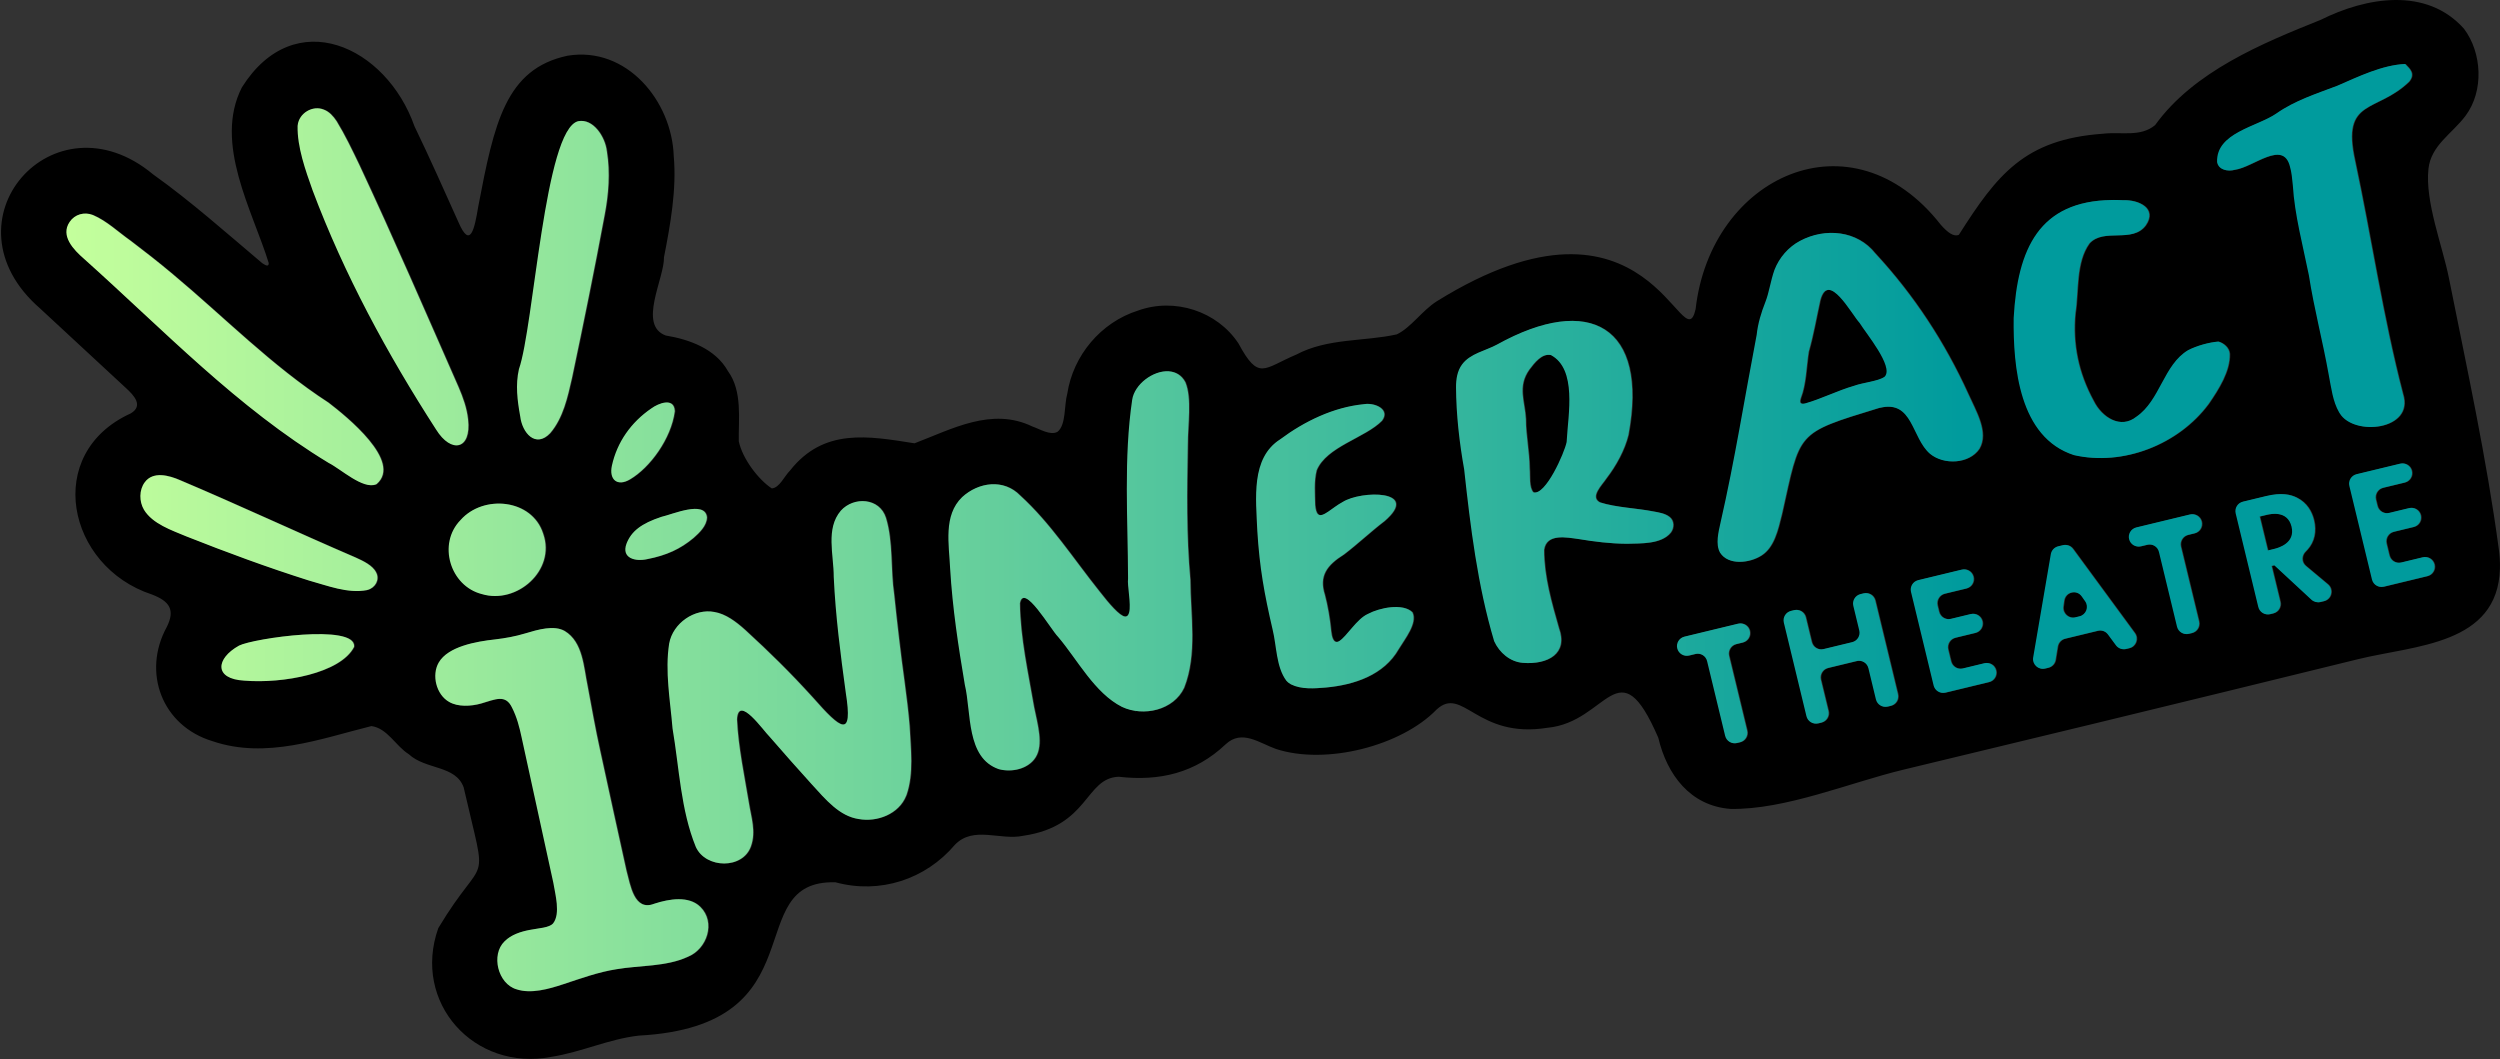 <svg width="984" height="417" viewBox="0 0 984 417" fill="none" xmlns="http://www.w3.org/2000/svg">
<rect x="0" y="0" width="984" height="417" fill="#333333" stroke="none"/>
<path d="M540.198 132.722L540.198 132.73C540.331 132.738 540.456 132.735 540.589 132.744L540.198 132.722Z" fill="black"/>
<path d="M716.71 118.169C715.184 125.048 714.081 131.689 712.152 138.469C711.243 144.213 711.164 151.217 709.05 156.642C708.394 158.6 708.948 159.227 710.757 158.793C717.093 157.019 723.381 153.775 729.946 151.87C733.562 150.551 739.532 150.066 741.953 148.343L742.203 148.12C745.536 144.145 734.872 131.391 732.205 127.095C729.022 123.673 719.857 106.357 716.71 118.169Z" fill="black"/>
<path d="M819.63 234.745C817.633 231.913 813.202 232.984 812.719 236.415L812.393 238.734C812.017 241.407 814.454 243.617 817.077 242.983L818.753 242.578C821.377 241.945 822.535 238.865 820.98 236.659L819.63 234.745Z" fill="black"/>
<path d="M892.258 202.681L889.671 203.307L892.896 216.65L895.352 216.057C897.011 215.656 903.8 213.804 902.227 207.297C900.639 200.728 893.853 202.296 892.258 202.681Z" fill="black"/>
<path d="M610.709 139.756C607.072 138.987 604.189 142.832 602.198 145.453C597.372 152.18 600.505 158.049 600.834 164.991C600.826 171.381 602.227 177.478 602.309 184.405C602.581 187.153 601.982 191.895 603.804 193.777C608.578 195.191 616.044 178.247 616.887 174.056L616.933 173.698C616.94 173.546 616.954 173.373 616.962 173.217C617.479 163.286 621.076 145.289 610.709 139.756Z" fill="black"/>
<path d="M983.539 216.193C978.722 180.299 970.96 144.898 963.889 109.404C961.388 96.847 954.428 79.362 955.837 66.463C956.851 57.172 965.11 52.668 970.404 45.621C977.789 35.791 976.902 20.696 969.834 11.328C955.054 -5.272 931.278 -1.1 913.446 7.802C890.153 17.131 863.448 28.181 848.248 49.249C842.408 54.08 834.961 51.766 827.641 52.644C796.858 54.836 786.05 68.754 771.011 92.416C769.005 93.313 766.626 91.555 763.925 88.513C728.827 43.573 673.313 69.39 667.394 121.666C662.433 143.478 649.581 66.36 565.562 118.556C559.683 122.271 555.428 128.901 549.781 131.61C536.888 134.477 522.59 133.011 510.223 139.564C497.302 145.012 495.496 150.084 487.457 135.171C479.051 122.458 462.332 117.056 447.953 122.229C433.275 126.864 422.373 139.931 420.076 154.986C418.805 159.406 419.681 167.294 416.206 169.978C413.391 171.501 409.293 168.884 406.321 167.857C390.333 160.146 374.668 168.902 359.957 174.485C341.72 171.61 324.237 168.365 310.953 185.204C308.739 187.386 306.798 192.052 303.773 192.237C298.392 188.696 292.194 180.44 290.784 173.678C290.618 165.043 292.301 153.981 286.522 146.072C281.585 137.253 271.32 133.603 262.042 132.053C250.959 128.012 261.552 109.522 261.339 101.268C263.813 88.665 266.376 74.547 265.185 61.432C264.468 39.84 246.722 18.105 223.395 21.926C198.965 27.117 194.493 48.536 188.228 81.346C186.795 89.983 185.123 98.331 180.444 87.433C174.779 74.835 168.979 61.774 163.143 49.717C152.072 18.184 115.946 1.378 95.209 34.391C83.981 56.363 99.468 83.036 105.77 103.53C105.81 104.904 104.936 104.76 103.232 103.602C89.18 91.749 75.131 79.221 60.281 68.651C21.107 35.997 -23.815 87.028 15.773 121.406C27.04 131.87 38.347 142.292 49.629 152.782C52.665 155.585 56.59 159.652 51.466 162.713C16.895 178.422 26.311 222.999 59.759 233.98C66.805 236.671 69.001 240.058 65.647 246.776C55.865 264.611 63.723 285.721 83.671 291.739C104.767 298.895 126.09 290.789 146.187 285.783C152.472 286.626 155.744 293.63 160.882 296.843C167.614 303.059 179.338 301.115 182.504 309.935C192.14 352.09 191.334 333.95 172.515 365.303C162.098 394.61 186.668 421.857 217.012 415.972C228.826 414.14 239.682 408.929 251.469 407.613C323.296 403.779 290.723 346.181 328.85 347.269C346.358 352.027 364.298 346.126 375.855 332.498C383.162 324.914 393.738 330.911 402.77 328.957C428.798 325.157 426.973 306.251 440.317 305.729C456.375 307.581 470.466 304.27 482.423 292.948C488.83 286.96 495.649 292.47 502.259 294.803C521.986 301.233 551.637 293.539 565.432 279.285C575.777 269.718 581.289 290.912 609.055 286.456C632.909 284.229 636.952 254.02 652.707 290.381C656.116 304.847 665.241 317.21 681.123 318.387C702.689 318.781 728.241 307.976 749.211 302.939C774.163 296.946 799.109 290.925 824.047 284.876C858.799 276.447 893.538 267.962 928.265 259.422C950.346 253.993 983.178 253.885 983.978 223.742C984.045 221.201 983.873 218.687 983.539 216.193ZM278.503 203.517L278.51 203.736C278.376 206.988 275.534 209.711 273.184 211.773C268.02 216.092 262.538 218.613 255.039 220.065C250.469 221.128 244.736 219.814 246.859 213.998C248.748 209.073 252.736 206.03 260.595 203.428C264.93 202.469 277.653 196.832 278.503 203.517ZM241.125 183.254C243.148 174.049 248.64 166.194 256.687 160.719C259.425 158.708 265.488 156.343 265.836 161.64L265.847 161.913C264.413 172.731 256.013 184.127 248.188 188.703C243.209 191.651 239.91 188.734 241.125 183.254ZM204.525 145.306C210.419 128.491 214.646 50.919 227.836 47.704C233.774 46.553 238.455 53.925 239.091 59.418L239.142 59.702C240.453 67.896 239.812 76.458 238.24 84.614C234.255 106.051 229.892 127.457 225.389 148.786C223.664 156.339 221.935 164.486 216.804 170.498C211.031 176.57 205.775 170.325 205.03 163.853C203.901 157.645 203.125 151.5 204.525 145.306ZM214.008 209.954L214.098 210.221C219.018 224.49 203.674 237.968 189.936 233.835C177.383 230.671 172.417 214.013 181.544 204.682C190.489 194.541 209.616 196.343 214.008 209.954ZM139.609 254.651C134.237 265.047 111.573 269.138 96.446 267.896C84.37 267.265 85.172 259.204 94.35 254.108C99.99 251.264 140.331 245.365 139.637 254.473L139.609 254.651ZM144.904 232.197L144.66 232.27C137.085 233.721 129.022 230.461 121.731 228.458C105.552 223.347 89.5 217.421 73.641 211.142C67.811 208.693 60.325 206.207 56.95 200.663C55.04 197.436 54.966 192.895 57.236 189.834C60.487 185.357 66.799 187.103 71.176 189.02C94.291 198.795 117.047 209.461 140.115 219.389C143.091 220.732 146.938 222.5 148.32 225.348C149.779 228.123 148.008 231.374 144.904 232.197ZM148.482 190.537L148.305 190.631C143.135 192.779 134.451 184.623 129.644 182.215C93.502 160.328 64.956 130.172 33.34 101.874C29.24 98.312 23.934 92.818 27.687 87.339C29.682 84.353 33.437 83.276 36.848 84.639C42.31 86.96 46.879 91.417 51.67 94.762C57.29 99.014 62.749 103.294 68.164 107.838C88.501 124.797 107.227 144.036 129.57 158.495C136.489 163.815 158.801 181.669 148.482 190.537ZM123.315 74.911C120.502 66.99 117.244 57.907 117.411 49.583L117.445 49.329C117.905 44.577 123.34 41.249 127.795 43.177C129.79 43.951 131.384 45.645 132.755 47.721C136.087 53.177 138.886 59.067 141.674 64.85C155.197 93.754 167.887 123.161 180.742 152.369C182.5 156.456 184.016 160.653 184.489 165.117C185.832 177.031 177.881 178.654 171.922 169.071C152.734 139.355 135.767 108.056 123.315 74.911ZM270.932 376.619C262.414 380.562 251.85 379.927 242.876 381.488C235.714 382.599 228.812 385.136 221.928 387.395C216.295 389.258 209.245 391.282 203.561 389.391C196.236 387.254 193.399 375.766 198.87 370.499C201.416 367.92 205.17 366.697 208.725 366.022C212.298 365.298 216.455 365.215 217.997 363.41C220.948 359.587 218.803 351.982 218.062 347.434C215.873 337.382 208.103 301.796 205.594 290.293C204.721 286.216 203.734 282.298 201.784 278.485C199.255 273.221 195.345 275.207 189.59 276.908C185.563 278.042 180.406 278.287 176.992 276.248C171.984 273.402 170.069 265.726 172.96 260.759C176.615 254.451 187.624 252.49 195.154 251.67C199.162 251.197 203.097 250.489 206.968 249.316C212.004 247.802 218.288 245.95 222.49 248.351C229.74 252.678 230 262.77 231.527 269.953C233.089 278.379 234.627 287.031 236.473 295.415C239.748 310.32 243.681 328.725 246.827 342.7C248.354 348.228 249.782 358.893 257.823 355.684L258.054 355.617C263.563 353.843 271.36 352.455 275.887 356.938C282.081 363.017 278.549 373.562 270.932 376.619ZM294.787 337.157C294.714 337.159 294.648 337.16 294.589 337.158C294.665 337.16 294.763 337.156 294.864 337.151C294.84 337.152 294.81 337.156 294.787 337.157ZM357.071 312.839L356.902 313.247C354.028 320.412 345.545 323.68 338.26 322.377C330.665 321.255 325.329 314.798 319.696 308.618C313.98 302.257 308.819 296.524 303.266 290.065C300.848 287.761 290.852 273.221 290.334 283.106C290.773 293.798 293.466 306.576 295.009 315.955C295.874 321.555 297.89 327.21 295.85 333.014C292.712 342.229 278.043 341.958 274.145 333.359C268.185 318.707 267.643 302.314 264.989 286.725C264.069 275.575 261.938 264.278 263.666 253.248C265.132 245.245 273.663 239.372 281.439 240.882C285.845 241.631 289.86 244.605 293.634 248.011C303.125 256.72 311.109 264.53 320.17 274.513C331.381 287.282 336.051 290.768 333.175 272.653C331.082 257.332 329.156 242.56 328.435 226.993C328.456 218.426 325.174 208.046 331.232 200.986C336.329 195.333 346.472 195.892 348.963 203.836C351.876 213.325 350.729 224.217 352.2 233.986C352.819 240.006 353.426 245.418 354.135 251.448C355.385 262.776 357.35 274.472 358.279 285.778C358.709 294.618 359.99 304.394 357.071 312.839ZM443.767 224.279C443.808 224.278 443.856 224.29 443.91 224.32C443.849 224.286 443.801 224.285 443.755 224.291C443.761 224.291 443.761 224.279 443.767 224.279ZM393.022 190.002C393.086 189.999 393.149 190.015 393.213 190.017C393.091 190.014 392.968 190.022 392.846 190.031C392.905 190.025 392.963 190.004 393.022 190.002ZM388.979 301.798C388.97 301.798 388.965 301.795 388.957 301.796C388.989 301.795 389.028 301.789 389.062 301.788C389.039 301.789 389.002 301.797 388.979 301.798ZM447.266 280.01C447.067 280.018 446.885 280.005 446.692 280.005C446.996 280.005 447.31 279.992 447.627 279.973C447.511 279.98 447.381 280.006 447.266 280.01ZM466.328 270.703C462.149 279.582 450.309 282.2 441.864 278.226C431.112 272.795 424.36 259.65 416.769 250.707C413.808 247.744 403.158 229.15 401.692 237.451C401.811 250.967 405.006 265.093 407.261 278.309C408.664 285.239 411.008 292.987 407.894 298.034C404.998 302.711 398.491 304.1 393.421 302.751C380.455 298.32 382.664 280.496 380.029 269.501C377.451 254.159 375.204 239.59 374.25 223.748C373.833 214.344 371.48 202.879 378.976 195.654C385.412 189.755 395.302 188.328 401.8 195.043C413.651 205.822 422.744 219.928 433.031 232.804C436.693 237.507 440.949 242.531 443.068 242.666C443.945 242.718 444.438 242.087 444.701 241.071C445.545 237.794 443.909 230.371 444.284 227.725C444.208 204.375 442.518 180.381 445.902 157.374C446.781 151.263 454.133 145.77 460.207 146.14C460.212 146.14 460.218 146.138 460.223 146.138C460.279 146.136 460.339 146.144 460.395 146.143C460.365 146.144 460.338 146.153 460.309 146.153C462.935 146.343 465.318 147.622 466.813 150.461C469.458 156.862 467.739 167.352 467.777 174.966L467.765 175.464C467.455 193.112 467.156 210.47 468.769 228.181C468.827 242.164 471.576 257.401 466.328 270.703ZM493.454 290.786C493.71 290.95 493.948 291.123 494.214 291.285C494.015 291.163 493.778 291.012 493.454 290.786ZM550.761 255.489C544.945 265.732 533.255 269.571 522.144 270.604C517.636 270.981 512.544 271.422 508.419 269.381C507.534 268.763 507.558 268.965 506.543 267.884C502.547 262.45 502.774 254.258 501.176 247.784C497.893 233.653 496.05 223.44 495.161 209.04C494.629 196.265 492.536 180.287 504.169 172.906C513.654 165.834 525.111 160.28 536.938 159.105C536.938 159.105 536.939 159.105 536.939 159.105C537.321 159.005 537.694 158.927 538.08 158.814C538.194 158.8 538.313 158.791 538.437 158.786C538.606 158.78 538.802 158.802 538.985 158.81C538.669 158.797 538.352 158.781 538.08 158.814C537.694 158.927 537.321 159.005 536.939 159.105C537.096 159.089 537.25 159.056 537.407 159.041C541.555 158.491 547.531 161.204 544.173 165.623C537.49 172.415 522.345 175.759 518.484 185.108C517.379 189.388 517.806 194.368 517.896 198.787C518.046 200.547 518.392 201.856 519.052 202.404C520.747 204.035 524.812 199.636 528.709 197.595C535.918 192.977 559.607 192.696 545.185 205.122C539.845 209.183 534.552 214.206 529.231 218.242C522.416 222.51 519.333 226.717 521.723 234.149C522.834 238.329 523.772 243.687 524.215 248.522C524.398 250.344 525.03 253.723 527.368 252.338C530.35 250.512 534.279 243.583 538.651 241.649C543.372 239.127 552.357 237.383 556.084 240.911L556.24 241.131C558.167 245.362 553.176 251.477 550.761 255.489ZM542.491 194.442C542.297 194.449 542.097 194.462 541.9 194.472C542.066 194.464 542.236 194.45 542.4 194.443C542.431 194.442 542.46 194.443 542.491 194.442ZM599.222 261.184C599.204 261.184 599.189 261.182 599.172 261.183C599.271 261.179 599.378 261.167 599.48 261.161C599.397 261.166 599.303 261.181 599.222 261.184ZM608.491 260.447C608.429 260.449 608.357 260.437 608.293 260.436C608.548 260.44 608.794 260.432 608.994 260.373C608.844 260.417 608.674 260.44 608.491 260.447ZM657.855 209.645C654.079 214.284 646.092 213.849 640.772 214.022L640.311 214.019C633.987 213.978 627.688 213.18 621.657 212.177C616.864 211.524 608.886 209.868 608.005 216.398C607.956 226.85 611.047 237.428 613.819 247.169C617.572 257.342 609.342 261.664 599.682 260.9C594.65 260.537 590.402 256.884 588.376 252.383C581.837 230.414 579.061 207.539 576.573 184.731C574.7 174.257 573.427 163.266 573.37 152.334C573.364 149.239 573.874 145.94 575.722 143.472C578.877 139.117 585.089 138.04 589.499 135.613C625.726 115.517 649.198 128.205 641.195 171.196C639.708 177.194 636.415 183.215 632.497 188.33C630.882 190.826 625.824 195.619 629.989 197.736C636.238 199.749 644.645 200.025 650.97 201.3C653.175 201.697 655.649 202.067 657.42 203.504C659.304 205.022 659.255 207.787 657.855 209.645ZM686.164 252.914L683.638 253.525C681.585 254.021 680.324 256.087 680.82 258.139L687.927 287.548C688.423 289.6 687.161 291.666 685.109 292.162L683.912 292.451C681.859 292.947 679.794 291.686 679.298 289.633L672.19 260.225C671.693 258.172 669.627 256.911 667.575 257.407L665.051 258.017C662.999 258.513 660.933 257.251 660.437 255.199L660.436 255.196C659.94 253.144 661.202 251.078 663.254 250.582L684.366 245.479C686.419 244.983 688.485 246.245 688.981 248.297L688.982 248.3C689.478 250.352 688.216 252.418 686.164 252.914ZM744.455 277.819L743.258 278.108C741.206 278.604 739.14 277.342 738.644 275.29L735.676 263.009C735.18 260.956 733.114 259.694 731.062 260.191L719.775 262.918C717.722 263.414 716.461 265.48 716.957 267.532L719.925 279.814C720.42 281.866 719.159 283.932 717.106 284.428L715.91 284.717C713.857 285.213 711.792 283.952 711.295 281.899L702.392 245.056C701.896 243.003 703.157 240.937 705.21 240.441L706.407 240.152C708.459 239.656 710.524 240.918 711.021 242.97L713.364 252.665C713.86 254.717 715.926 255.979 717.978 255.483L729.265 252.755C731.318 252.259 732.579 250.193 732.083 248.141L729.74 238.447C729.244 236.394 730.506 234.328 732.558 233.832L733.755 233.543C735.808 233.047 737.873 234.309 738.369 236.361L747.273 273.205C747.77 275.257 746.507 277.323 744.455 277.819ZM740.198 160.511L739.738 160.606C706.632 170.751 708.957 169.66 701.627 202.327C700.062 208.709 698.552 215.417 693.603 218.618C689.012 221.635 680.571 222.688 677.286 217.536C675.421 214.203 676.671 209.384 677.503 205.589C683.107 181.063 686.992 156.36 691.713 131.747C692.189 127.313 693.472 123.062 695.154 118.804C696.611 115.1 697.15 110.639 698.702 106.229C700.55 101.429 704.184 97.223 708.713 94.824C718.731 89.483 731.275 90.787 738.346 99.74C753.527 116.14 765.694 134.708 774.98 155.145C777.919 161.756 783.119 170.16 779.31 176.659C775.253 182.666 765.341 183.095 759.927 178.629C752.585 172.326 753.246 157.372 740.198 160.511ZM783.094 268.48L765.965 272.62C763.913 273.115 761.847 271.854 761.351 269.801L752.446 232.958C751.95 230.905 753.212 228.839 755.264 228.344L772.394 224.204C774.446 223.708 776.512 224.969 777.008 227.022L777.009 227.025C777.505 229.077 776.243 231.143 774.191 231.639L765.691 233.693C763.639 234.189 762.377 236.255 762.873 238.307L763.467 240.766C763.963 242.818 766.029 244.08 768.081 243.584L775.917 241.69C777.969 241.194 780.035 242.456 780.531 244.508L780.532 244.511C781.029 246.563 779.767 248.629 777.714 249.125L769.878 251.019C767.826 251.516 766.564 253.582 767.06 255.634L768.185 260.284C768.681 262.336 770.746 263.597 772.799 263.101L781.298 261.047C783.35 260.551 785.416 261.812 785.912 263.864C786.409 265.917 785.147 267.983 783.094 268.48ZM838.318 255.132L837.073 255.434C835.578 255.795 834.012 255.226 833.098 253.988L829.952 249.725C829.038 248.488 827.472 247.918 825.977 248.28L813.055 251.403C811.56 251.765 810.427 252.987 810.18 254.504L809.327 259.734C809.079 261.252 807.946 262.473 806.451 262.835L805.202 263.137C802.531 263.782 800.072 261.484 800.535 258.776L807.486 218.101C807.743 216.595 808.872 215.388 810.356 215.029L812.205 214.582C813.703 214.22 815.273 214.792 816.185 216.035L840.502 249.153C842.118 251.354 840.972 254.491 838.318 255.132ZM864.01 209.931L861.484 210.541C859.432 211.037 858.17 213.103 858.666 215.156L865.773 244.564C866.269 246.617 865.008 248.682 862.955 249.178L861.758 249.468C859.706 249.964 857.641 248.702 857.144 246.65L850.036 217.242C849.54 215.189 847.474 213.927 845.422 214.423L842.899 215.033C840.847 215.529 838.78 214.268 838.285 212.215L838.284 212.213C837.788 210.16 839.05 208.094 841.102 207.598L862.213 202.496C864.265 202 866.331 203.261 866.827 205.314L866.828 205.316C867.324 207.369 866.063 209.435 864.01 209.931ZM869.698 158.777L869.421 159.152C857.633 174.97 835.888 183.562 816.551 179.126C794.974 172.156 792.637 144.404 792.859 125.182C794.37 97.752 802.95 79.162 831.291 78.726C831.296 78.726 831.302 78.726 831.307 78.725C831.908 78.703 832.512 78.689 833.117 78.68C832.573 78.689 832.03 78.706 831.489 78.724C832.953 78.706 834.454 78.722 836.024 78.802C841.904 78.591 849.431 81.963 844.816 88.673C839.527 95.933 828.342 89.609 822.642 95.805C817.205 103.253 818.486 114.768 817.128 123.247C815.972 135.376 818.25 146.728 824.307 157.822C827.44 164.162 834.827 169.072 841.141 164.013C850.497 157.633 851.841 143.586 861.49 137.832C864.905 136.062 869.782 134.723 873.395 134.446C875.49 135.025 877.671 136.88 877.843 139.24C878.075 146.12 873.426 153.315 869.698 158.777ZM838.683 93C838.594 93.005 838.504 93.019 838.415 93.022C838.394 93.023 838.371 93.021 838.349 93.022C838.461 93.018 838.572 93.006 838.683 93ZM874.432 133.91C874.541 133.878 874.655 133.861 874.771 133.856C874.784 133.856 874.798 133.864 874.811 133.864C874.682 133.866 874.553 133.874 874.432 133.91ZM914.927 236.617L913.541 236.952C912.296 237.253 910.984 236.91 910.045 236.04L895.433 222.498L894.371 222.756L897.773 236.83C898.269 238.882 897.007 240.948 894.955 241.444L893.756 241.734C891.703 242.23 889.638 240.968 889.142 238.915L880.238 202.072C879.742 200.019 881.004 197.953 883.056 197.458L892.152 195.26C898.26 193.783 901.764 194.624 904.239 195.854C908.315 197.889 910.225 201.433 911.027 204.752C912.069 209.065 911.257 213.268 908.368 216.423C908.18 216.637 907.974 216.853 907.748 217.069C906.095 218.641 906.051 221.246 907.801 222.709L916.482 229.968C918.89 231.981 917.979 235.88 914.927 236.617ZM921.203 162.696L920.959 162.313C918.441 158.006 917.844 152.499 916.882 147.597C914.479 134.071 911.136 121.736 909.055 108.353C906.706 96.684 903.442 84.586 902.738 72.957C902.488 70.488 902.28 67.841 901.571 65.449C898.854 54.957 887.19 65.801 879.894 66.829C877.093 67.617 873.49 66.902 872.929 63.823C872.477 52.186 888.639 49.922 896.239 44.672C903.532 39.539 911.988 36.891 920.233 33.745C928.566 30.133 937.875 25.596 946.906 25.178C948.635 26.996 951.063 28.948 948.468 32.145C935.506 44.666 921.754 38.533 927.154 63.127C933.708 93.817 938.135 124.699 946.07 155.131C950.546 169.3 926.759 171.854 921.203 162.696ZM955.629 226.78L938.502 230.919C936.449 231.416 934.383 230.154 933.887 228.101L924.983 191.258C924.487 189.206 925.748 187.139 927.801 186.643L944.929 182.504C946.982 182.008 949.047 183.27 949.544 185.322L949.544 185.325C950.04 187.377 948.778 189.443 946.726 189.939L938.227 191.993C936.175 192.489 934.913 194.555 935.409 196.607L936.003 199.066C936.499 201.118 938.565 202.38 940.618 201.884L948.454 199.99C950.506 199.494 952.572 200.755 953.068 202.808L953.069 202.811C953.565 204.863 952.303 206.929 950.251 207.425L942.415 209.32C940.362 209.815 939.1 211.882 939.597 213.934L940.721 218.584C941.217 220.636 943.283 221.898 945.335 221.401L953.833 219.347C955.886 218.851 957.952 220.113 958.448 222.166C958.943 224.218 957.682 226.284 955.629 226.78Z" fill="black"/>
<path d="M446.411 280.005C446.715 280.005 447.029 279.992 447.346 279.973C447.23 279.979 447.1 280.006 446.985 280.01C446.786 280.018 446.604 280.004 446.411 280.005ZM388.698 301.798C388.721 301.797 388.757 301.789 388.781 301.788C388.747 301.789 388.708 301.795 388.675 301.796C388.684 301.795 388.689 301.798 388.698 301.798ZM392.741 190.002C392.682 190.004 392.624 190.025 392.565 190.031C392.687 190.022 392.81 190.014 392.931 190.017C392.867 190.015 392.805 189.999 392.741 190.002ZM443.486 224.279C443.48 224.279 443.48 224.291 443.474 224.291C443.52 224.285 443.568 224.286 443.629 224.32C443.575 224.29 443.527 224.278 443.486 224.279ZM467.484 175.464L467.496 174.966C467.458 167.353 469.177 156.862 466.533 150.461C465.037 147.622 462.654 146.343 460.028 146.153C460.058 146.153 460.085 146.144 460.114 146.143C460.058 146.144 459.998 146.136 459.943 146.138C459.937 146.138 459.931 146.14 459.926 146.14C453.852 145.77 446.5 151.263 445.622 157.374C442.238 180.381 443.927 204.375 444.003 227.725C443.628 230.371 445.264 237.794 444.42 241.07C444.158 242.087 443.664 242.718 442.788 242.666C440.668 242.531 436.412 237.507 432.751 232.804C422.463 219.928 413.37 205.822 401.519 195.043C395.021 188.328 385.131 189.755 378.695 195.654C371.199 202.879 373.552 214.344 373.968 223.748C374.923 239.59 377.17 254.159 379.748 269.501C382.383 280.496 380.174 298.32 393.139 302.751C398.21 304.1 404.718 302.711 407.613 298.034C410.728 292.987 408.383 285.239 406.98 278.309C404.724 265.093 401.53 250.967 401.411 237.451C402.877 229.15 413.527 247.744 416.488 250.707C424.079 259.65 430.831 272.795 441.583 278.226C450.028 282.2 461.867 279.582 466.047 270.703C471.294 257.401 468.546 242.164 468.488 228.181C466.875 210.47 467.174 193.112 467.484 175.464ZM555.802 240.911C552.075 237.383 543.09 239.127 538.37 241.649C533.997 243.583 530.068 250.512 527.087 252.338C524.748 253.723 524.116 250.344 523.934 248.522C523.49 243.687 522.553 238.329 521.442 234.149C519.052 226.717 522.134 222.51 528.949 218.242C534.27 214.206 539.564 209.183 544.904 205.121C559.325 192.695 535.637 192.977 528.428 197.595C524.531 199.636 520.466 204.035 518.77 202.403C518.111 201.856 517.765 200.547 517.614 198.787C517.525 194.367 517.098 189.388 518.203 185.107C522.064 175.759 537.209 172.415 543.892 165.623C547.25 161.204 541.274 158.491 537.126 159.041C536.969 159.056 536.815 159.089 536.658 159.105C536.657 159.105 536.657 159.105 536.656 159.105C524.83 160.28 513.373 165.834 503.888 172.906C492.254 180.287 494.347 196.265 494.88 209.04C495.768 223.44 497.611 233.653 500.895 247.784C502.492 254.258 502.265 262.45 506.262 267.884C507.277 268.965 507.252 268.763 508.138 269.381C512.263 271.421 517.355 270.981 521.862 270.604C532.973 269.571 544.664 265.732 550.48 255.489C552.895 251.477 557.885 245.361 555.958 241.131L555.802 240.911ZM538.704 158.81C538.521 158.802 538.324 158.78 538.155 158.786C538.032 158.791 537.913 158.8 537.799 158.814C538.071 158.781 538.388 158.797 538.704 158.81ZM493.933 291.285C493.667 291.123 493.429 290.95 493.172 290.786C493.497 291.012 493.734 291.162 493.933 291.285ZM542.21 194.442C542.179 194.443 542.15 194.442 542.119 194.443C541.955 194.45 541.785 194.464 541.619 194.472C541.816 194.462 542.016 194.449 542.21 194.442ZM216.523 170.498C221.654 164.486 223.383 156.339 225.108 148.786C229.611 127.457 233.974 106.051 237.959 84.614C239.53 76.458 240.172 67.895 238.861 59.702L238.81 59.418C238.173 53.925 233.492 46.553 227.555 47.704C214.365 50.918 210.138 128.491 204.243 145.306C202.844 151.5 203.62 157.644 204.749 163.853C205.494 170.324 210.749 176.569 216.523 170.498ZM139.834 219.389C116.765 209.461 94.01 198.795 70.895 189.02C66.518 187.103 60.206 185.357 56.954 189.834C54.685 192.895 54.759 197.436 56.668 200.663C60.044 206.207 67.53 208.693 73.36 211.141C89.219 217.421 105.27 223.347 121.45 228.458C128.741 230.461 136.804 233.721 144.379 232.27L144.622 232.197C147.727 231.374 149.498 228.123 148.039 225.348C146.656 222.5 142.809 220.732 139.834 219.389ZM94.069 254.108C84.891 259.204 84.089 267.265 96.165 267.896C111.292 269.138 133.955 265.047 139.328 254.651L139.356 254.473C140.05 245.365 99.709 251.264 94.069 254.108ZM181.263 204.682C172.135 214.013 177.102 230.671 189.654 233.835C203.393 237.968 218.736 224.49 213.817 210.221L213.726 209.954C209.335 196.343 190.207 194.541 181.263 204.682ZM246.578 213.998C244.455 219.814 250.188 221.128 254.757 220.065C262.257 218.613 267.739 216.092 272.903 211.773C275.253 209.711 278.095 206.988 278.229 203.736L278.222 203.517C277.372 196.832 264.649 202.469 260.314 203.428C252.455 206.03 248.467 209.073 246.578 213.998ZM247.907 188.703C255.732 184.127 264.132 172.731 265.566 161.913L265.555 161.64C265.207 156.343 259.144 158.708 256.405 160.719C248.359 166.194 242.866 174.049 240.844 183.254C239.629 188.734 242.928 191.651 247.907 188.703ZM353.854 251.448C353.145 245.418 352.538 240.006 351.919 233.986C350.448 224.217 351.595 213.325 348.681 203.837C346.191 195.892 336.047 195.333 330.951 200.986C324.893 208.047 328.175 218.427 328.154 226.993C328.875 242.56 330.801 257.333 332.893 272.653C335.77 290.769 331.1 287.282 319.889 274.513C310.828 264.53 302.844 256.72 293.353 248.011C289.579 244.605 285.564 241.631 281.157 240.882C273.382 239.372 264.851 245.245 263.384 253.248C261.657 264.278 263.787 275.575 264.708 286.725C267.362 302.314 267.904 318.707 273.864 333.359C277.762 341.958 292.431 342.229 295.569 333.014C297.609 327.21 295.592 321.555 294.727 315.955C293.185 306.576 290.491 293.798 290.053 283.106C290.57 273.221 300.567 287.761 302.985 290.066C308.538 296.524 313.699 302.257 319.414 308.618C325.047 314.798 330.383 321.255 337.979 322.377C345.264 323.68 353.747 320.412 356.621 313.247L356.789 312.839C359.709 304.394 358.427 294.618 357.997 285.778C357.069 274.472 355.104 262.776 353.854 251.448ZM294.506 337.157C294.529 337.156 294.559 337.152 294.583 337.151C294.482 337.156 294.384 337.16 294.308 337.158C294.366 337.16 294.433 337.159 294.506 337.157ZM184.208 165.117C183.735 160.653 182.218 156.456 180.461 152.369C167.606 123.161 154.916 93.754 141.393 64.85C138.605 59.067 135.806 53.177 132.473 47.721C131.102 45.645 129.509 43.951 127.513 43.177C123.058 41.249 117.624 44.577 117.163 49.329L117.129 49.583C116.963 57.907 120.22 66.99 123.033 74.911C135.485 108.056 152.452 139.355 171.64 169.071C177.599 178.654 185.55 177.031 184.208 165.117ZM257.773 355.617L257.542 355.684C249.501 358.893 248.073 348.228 246.546 342.7C243.4 328.724 239.467 310.32 236.192 295.415C234.346 287.031 232.808 278.379 231.246 269.953C229.719 262.77 229.459 252.678 222.209 248.351C218.007 245.95 211.723 247.802 206.687 249.316C202.815 250.489 198.881 251.197 194.872 251.67C187.343 252.49 176.334 254.451 172.679 260.759C169.788 265.726 171.702 273.402 176.711 276.248C180.125 278.287 185.282 278.042 189.309 276.908C195.063 275.207 198.973 273.221 201.503 278.485C203.452 282.298 204.44 286.216 205.313 290.293C207.822 301.796 215.592 337.382 217.781 347.434C218.522 351.982 220.667 359.587 217.716 363.41C216.174 365.215 212.017 365.298 208.444 366.022C204.888 366.697 201.134 367.92 198.589 370.499C193.118 375.766 195.955 387.254 203.28 389.391C208.964 391.282 216.013 389.258 221.646 387.395C228.531 385.136 235.433 382.599 242.595 381.488C251.569 379.927 262.133 380.562 270.651 376.619C278.268 373.562 281.8 363.017 275.606 356.938C271.079 352.455 263.281 353.843 257.773 355.617ZM129.289 158.495C106.946 144.035 88.22 124.796 67.883 107.837C62.467 103.293 57.009 99.014 51.389 94.761C46.598 91.416 42.029 86.959 36.567 84.639C33.156 83.276 29.401 84.353 27.405 87.339C23.653 92.818 28.959 98.312 33.059 101.874C64.675 130.172 93.221 160.327 129.363 182.215C134.169 184.623 142.854 192.779 148.024 190.631L148.201 190.537C158.52 181.669 136.207 163.815 129.289 158.495ZM873.114 134.446C869.501 134.723 864.624 136.062 861.208 137.832C851.56 143.586 850.216 157.633 840.86 164.013C834.546 169.072 827.159 164.162 824.026 157.822C817.968 146.728 815.691 135.376 816.847 123.247C818.205 114.768 816.924 103.253 822.361 95.804C828.061 89.609 839.245 95.933 844.535 88.673C849.15 81.963 841.622 78.591 835.743 78.802C834.172 78.722 832.672 78.706 831.208 78.724C831.749 78.705 832.291 78.689 832.835 78.68C832.231 78.689 831.627 78.703 831.026 78.725C831.02 78.726 831.015 78.726 831.009 78.726C802.669 79.162 794.089 97.752 792.578 125.182C792.355 144.404 794.693 172.156 816.27 179.126C835.606 183.562 857.352 174.97 869.14 159.152L869.417 158.777C873.145 153.314 877.793 146.12 877.561 139.24C877.39 136.88 875.209 135.024 873.114 134.446ZM874.151 133.91C874.272 133.874 874.4 133.866 874.53 133.864C874.517 133.864 874.503 133.856 874.49 133.856C874.374 133.861 874.26 133.878 874.151 133.91ZM838.402 93C838.291 93.006 838.18 93.018 838.068 93.022C838.089 93.021 838.112 93.023 838.133 93.022C838.223 93.019 838.313 93.005 838.402 93ZM866.546 205.314C866.05 203.261 863.984 202 861.932 202.496L840.821 207.598C838.768 208.094 837.507 210.16 838.003 212.213L838.004 212.215C838.499 214.268 840.565 215.529 842.618 215.033L845.14 214.423C847.193 213.927 849.259 215.189 849.755 217.241L856.863 246.649C857.359 248.702 859.425 249.963 861.477 249.468L862.674 249.178C864.727 248.682 865.988 246.617 865.492 244.564L858.385 215.156C857.889 213.103 859.151 211.037 861.203 210.541L863.729 209.931C865.782 209.435 867.043 207.369 866.547 205.316L866.546 205.314ZM840.221 249.153C841.837 251.354 840.691 254.491 838.037 255.132L836.791 255.434C835.297 255.795 833.73 255.226 832.817 253.988L829.671 249.726C828.757 248.488 827.191 247.918 825.696 248.28L812.773 251.404C811.279 251.765 810.146 252.987 809.899 254.505L809.045 259.734C808.798 261.252 807.665 262.474 806.17 262.835L804.92 263.137C802.25 263.782 799.791 261.484 800.254 258.777L807.205 218.101C807.462 216.596 808.59 215.388 810.075 215.029L811.923 214.582C813.422 214.22 814.991 214.793 815.904 216.036L840.221 249.153ZM820.699 236.659L819.349 234.745C817.352 231.913 812.921 232.984 812.438 236.415L812.112 238.734C811.736 241.407 814.172 243.617 816.795 242.983L818.472 242.578C821.095 241.945 822.254 238.865 820.699 236.659ZM953.552 219.347L945.054 221.401C943.002 221.898 940.936 220.636 940.44 218.584L939.316 213.935C938.819 211.882 940.08 209.816 942.133 209.32L949.97 207.426C952.022 206.929 953.284 204.864 952.787 202.811L952.787 202.808C952.29 200.756 950.224 199.494 948.172 199.99L940.337 201.884C938.284 202.38 936.218 201.118 935.722 199.066L935.128 196.607C934.632 194.555 935.894 192.49 937.946 191.993L946.445 189.939C948.497 189.443 949.759 187.377 949.263 185.325L949.263 185.322C948.766 183.27 946.7 182.008 944.648 182.504L927.519 186.644C925.467 187.14 924.205 189.206 924.701 191.258L933.606 228.101C934.102 230.154 936.168 231.416 938.221 230.919L955.348 226.78C957.4 226.284 958.662 224.218 958.167 222.166C957.671 220.113 955.605 218.851 953.552 219.347ZM914.646 236.617L913.26 236.952C912.015 237.253 910.703 236.91 909.763 236.04L895.152 222.498L894.09 222.755L897.492 236.83C897.988 238.882 896.726 240.948 894.674 241.444L893.475 241.734C891.422 242.23 889.357 240.968 888.861 238.915L879.957 202.072C879.461 200.019 880.723 197.953 882.775 197.458L891.871 195.26C897.979 193.783 901.483 194.624 903.957 195.854C908.033 197.889 909.944 201.433 910.746 204.752C911.787 209.065 910.976 213.268 908.086 216.423C907.899 216.637 907.693 216.853 907.466 217.069C905.814 218.641 905.769 221.246 907.519 222.709L916.2 229.968C918.609 231.982 917.698 235.879 914.646 236.617ZM901.946 207.297C900.358 200.728 893.572 202.296 891.977 202.681L889.39 203.307L892.614 216.65L895.07 216.057C896.73 215.656 903.518 213.804 901.946 207.297ZM945.788 155.131C937.853 124.699 933.427 93.817 926.872 63.127C921.473 38.533 935.225 44.666 948.187 32.145C950.782 28.948 948.354 26.995 946.624 25.177C937.593 25.596 928.285 30.133 919.952 33.745C911.706 36.891 903.251 39.538 895.958 44.672C888.358 49.922 872.196 52.186 872.647 63.822C873.209 66.902 876.812 67.617 879.613 66.829C886.909 65.801 898.573 54.957 901.289 65.449C901.998 67.841 902.206 70.488 902.457 72.957C903.161 84.586 906.425 96.684 908.774 108.352C910.855 121.736 914.198 134.071 916.601 147.597C917.562 152.499 918.16 158.006 920.678 162.313L920.922 162.696C926.478 171.854 950.265 169.3 945.788 155.131ZM657.138 203.504C659.022 205.022 658.974 207.787 657.574 209.645C653.798 214.284 645.811 213.849 640.491 214.022L640.029 214.019C633.706 213.978 627.407 213.18 621.375 212.177C616.582 211.524 608.604 209.868 607.723 216.398C607.674 226.85 610.766 237.428 613.538 247.169C617.291 257.342 609.061 261.664 599.401 260.9C594.369 260.537 590.121 256.884 588.095 252.383C581.555 230.414 578.779 207.539 576.291 184.731C574.419 174.258 573.146 163.266 573.089 152.334C573.083 149.239 573.593 145.94 575.441 143.472C578.596 139.117 584.807 138.04 589.218 135.613C625.445 115.517 648.916 128.205 640.914 171.197C639.427 177.194 636.134 183.215 632.215 188.33C630.601 190.827 625.543 195.619 629.707 197.737C635.956 199.749 644.364 200.025 650.689 201.3C652.894 201.698 655.368 202.067 657.138 203.504ZM610.428 139.756C606.79 138.987 603.907 142.832 601.917 145.453C597.091 152.18 600.224 158.049 600.552 164.991C600.544 171.381 601.946 177.478 602.028 184.405C602.299 187.153 601.701 191.895 603.523 193.777C608.297 195.191 615.763 178.247 616.606 174.056L616.652 173.698C616.659 173.546 616.673 173.373 616.681 173.217C617.198 163.286 620.794 145.289 610.428 139.756ZM785.631 263.865C785.135 261.812 783.069 260.551 781.017 261.047L772.518 263.101C770.465 263.597 768.4 262.336 767.904 260.284L766.779 255.634C766.282 253.582 767.544 251.516 769.597 251.02L777.433 249.126C779.486 248.63 780.747 246.563 780.251 244.511L780.25 244.508C779.754 242.456 777.688 241.194 775.636 241.69L767.8 243.584C765.747 244.08 763.682 242.819 763.186 240.766L762.592 238.307C762.096 236.255 763.357 234.189 765.41 233.693L773.91 231.639C775.962 231.143 777.224 229.077 776.728 227.025L776.727 227.022C776.231 224.969 774.165 223.708 772.112 224.204L754.983 228.344C752.93 228.839 751.669 230.905 752.165 232.958L761.069 269.801C761.566 271.854 763.631 273.115 765.684 272.62L782.813 268.48C784.866 267.983 786.128 265.917 785.631 263.865ZM598.941 261.184C599.022 261.181 599.116 261.166 599.199 261.161C599.097 261.167 598.99 261.179 598.891 261.183C598.908 261.182 598.923 261.185 598.941 261.184ZM688.7 248.297C688.204 246.245 686.138 244.983 684.085 245.479L662.973 250.582C660.921 251.078 659.659 253.144 660.155 255.196L660.156 255.199C660.651 257.251 662.717 258.513 664.77 258.017L667.294 257.407C669.346 256.911 671.412 258.172 671.908 260.225L679.016 289.633C679.513 291.686 681.578 292.947 683.631 292.451L684.828 292.162C686.88 291.666 688.141 289.6 687.646 287.548L680.539 258.139C680.043 256.087 681.304 254.021 683.357 253.525L685.883 252.914C687.935 252.418 689.196 250.353 688.7 248.3L688.7 248.297ZM608.012 260.436C608.076 260.437 608.148 260.449 608.21 260.447C608.254 260.445 608.289 260.433 608.331 260.429C608.228 260.435 608.122 260.438 608.012 260.436ZM739.917 160.511L739.457 160.606C706.351 170.751 708.676 169.66 701.346 202.327C699.781 208.709 698.271 215.417 693.323 218.618C688.731 221.635 680.29 222.688 677.004 217.536C675.14 214.203 676.389 209.384 677.222 205.589C682.826 181.063 686.711 156.36 691.431 131.747C691.908 127.313 693.191 123.062 694.873 118.804C696.33 115.1 696.869 110.639 698.421 106.228C700.269 101.429 703.903 97.223 708.432 94.824C718.45 89.483 730.994 90.787 738.065 99.739C753.246 116.14 765.413 134.708 774.699 155.145C777.638 161.756 782.838 170.16 779.029 176.659C774.972 182.666 765.06 183.095 759.646 178.629C752.304 172.326 752.965 157.372 739.917 160.511ZM731.924 127.095C728.741 123.673 719.576 106.357 716.429 118.169C714.903 125.048 713.8 131.689 711.871 138.469C710.962 144.213 710.883 151.217 708.769 156.642C708.113 158.6 708.667 159.227 710.475 158.793C716.811 157.019 723.1 153.775 729.665 151.87C733.281 150.551 739.251 150.066 741.672 148.343L741.922 148.12C745.255 144.145 734.591 131.391 731.924 127.095ZM738.088 236.361C737.592 234.309 735.526 233.047 733.474 233.543L732.277 233.832C730.225 234.328 728.963 236.394 729.459 238.446L731.802 248.141C732.298 250.193 731.036 252.259 728.984 252.755L717.697 255.483C715.644 255.978 713.579 254.717 713.082 252.664L710.74 242.97C710.243 240.917 708.178 239.656 706.125 240.152L704.928 240.441C702.876 240.937 701.614 243.003 702.111 245.055L711.014 281.899C711.51 283.952 713.576 285.213 715.629 284.717L716.825 284.428C718.878 283.932 720.139 281.866 719.643 279.813L716.675 267.532C716.179 265.48 717.441 263.414 719.493 262.918L730.78 260.19C732.833 259.694 734.899 260.956 735.395 263.009L738.362 275.29C738.859 277.342 740.924 278.604 742.977 278.108L744.174 277.819C746.226 277.323 747.488 275.257 746.991 273.204L738.088 236.361Z" fill="url(#paint0_linear_6_28)"/>
<defs>
<linearGradient id="paint0_linear_6_28" x1="26.127" y1="207.663" x2="958.274" y2="207.663" gradientUnits="userSpaceOnUse">
<stop stop-color="#C4FF9C"/>
<stop offset="0.8" stop-color="#009B9D"/>
</linearGradient>
</defs>
</svg>
